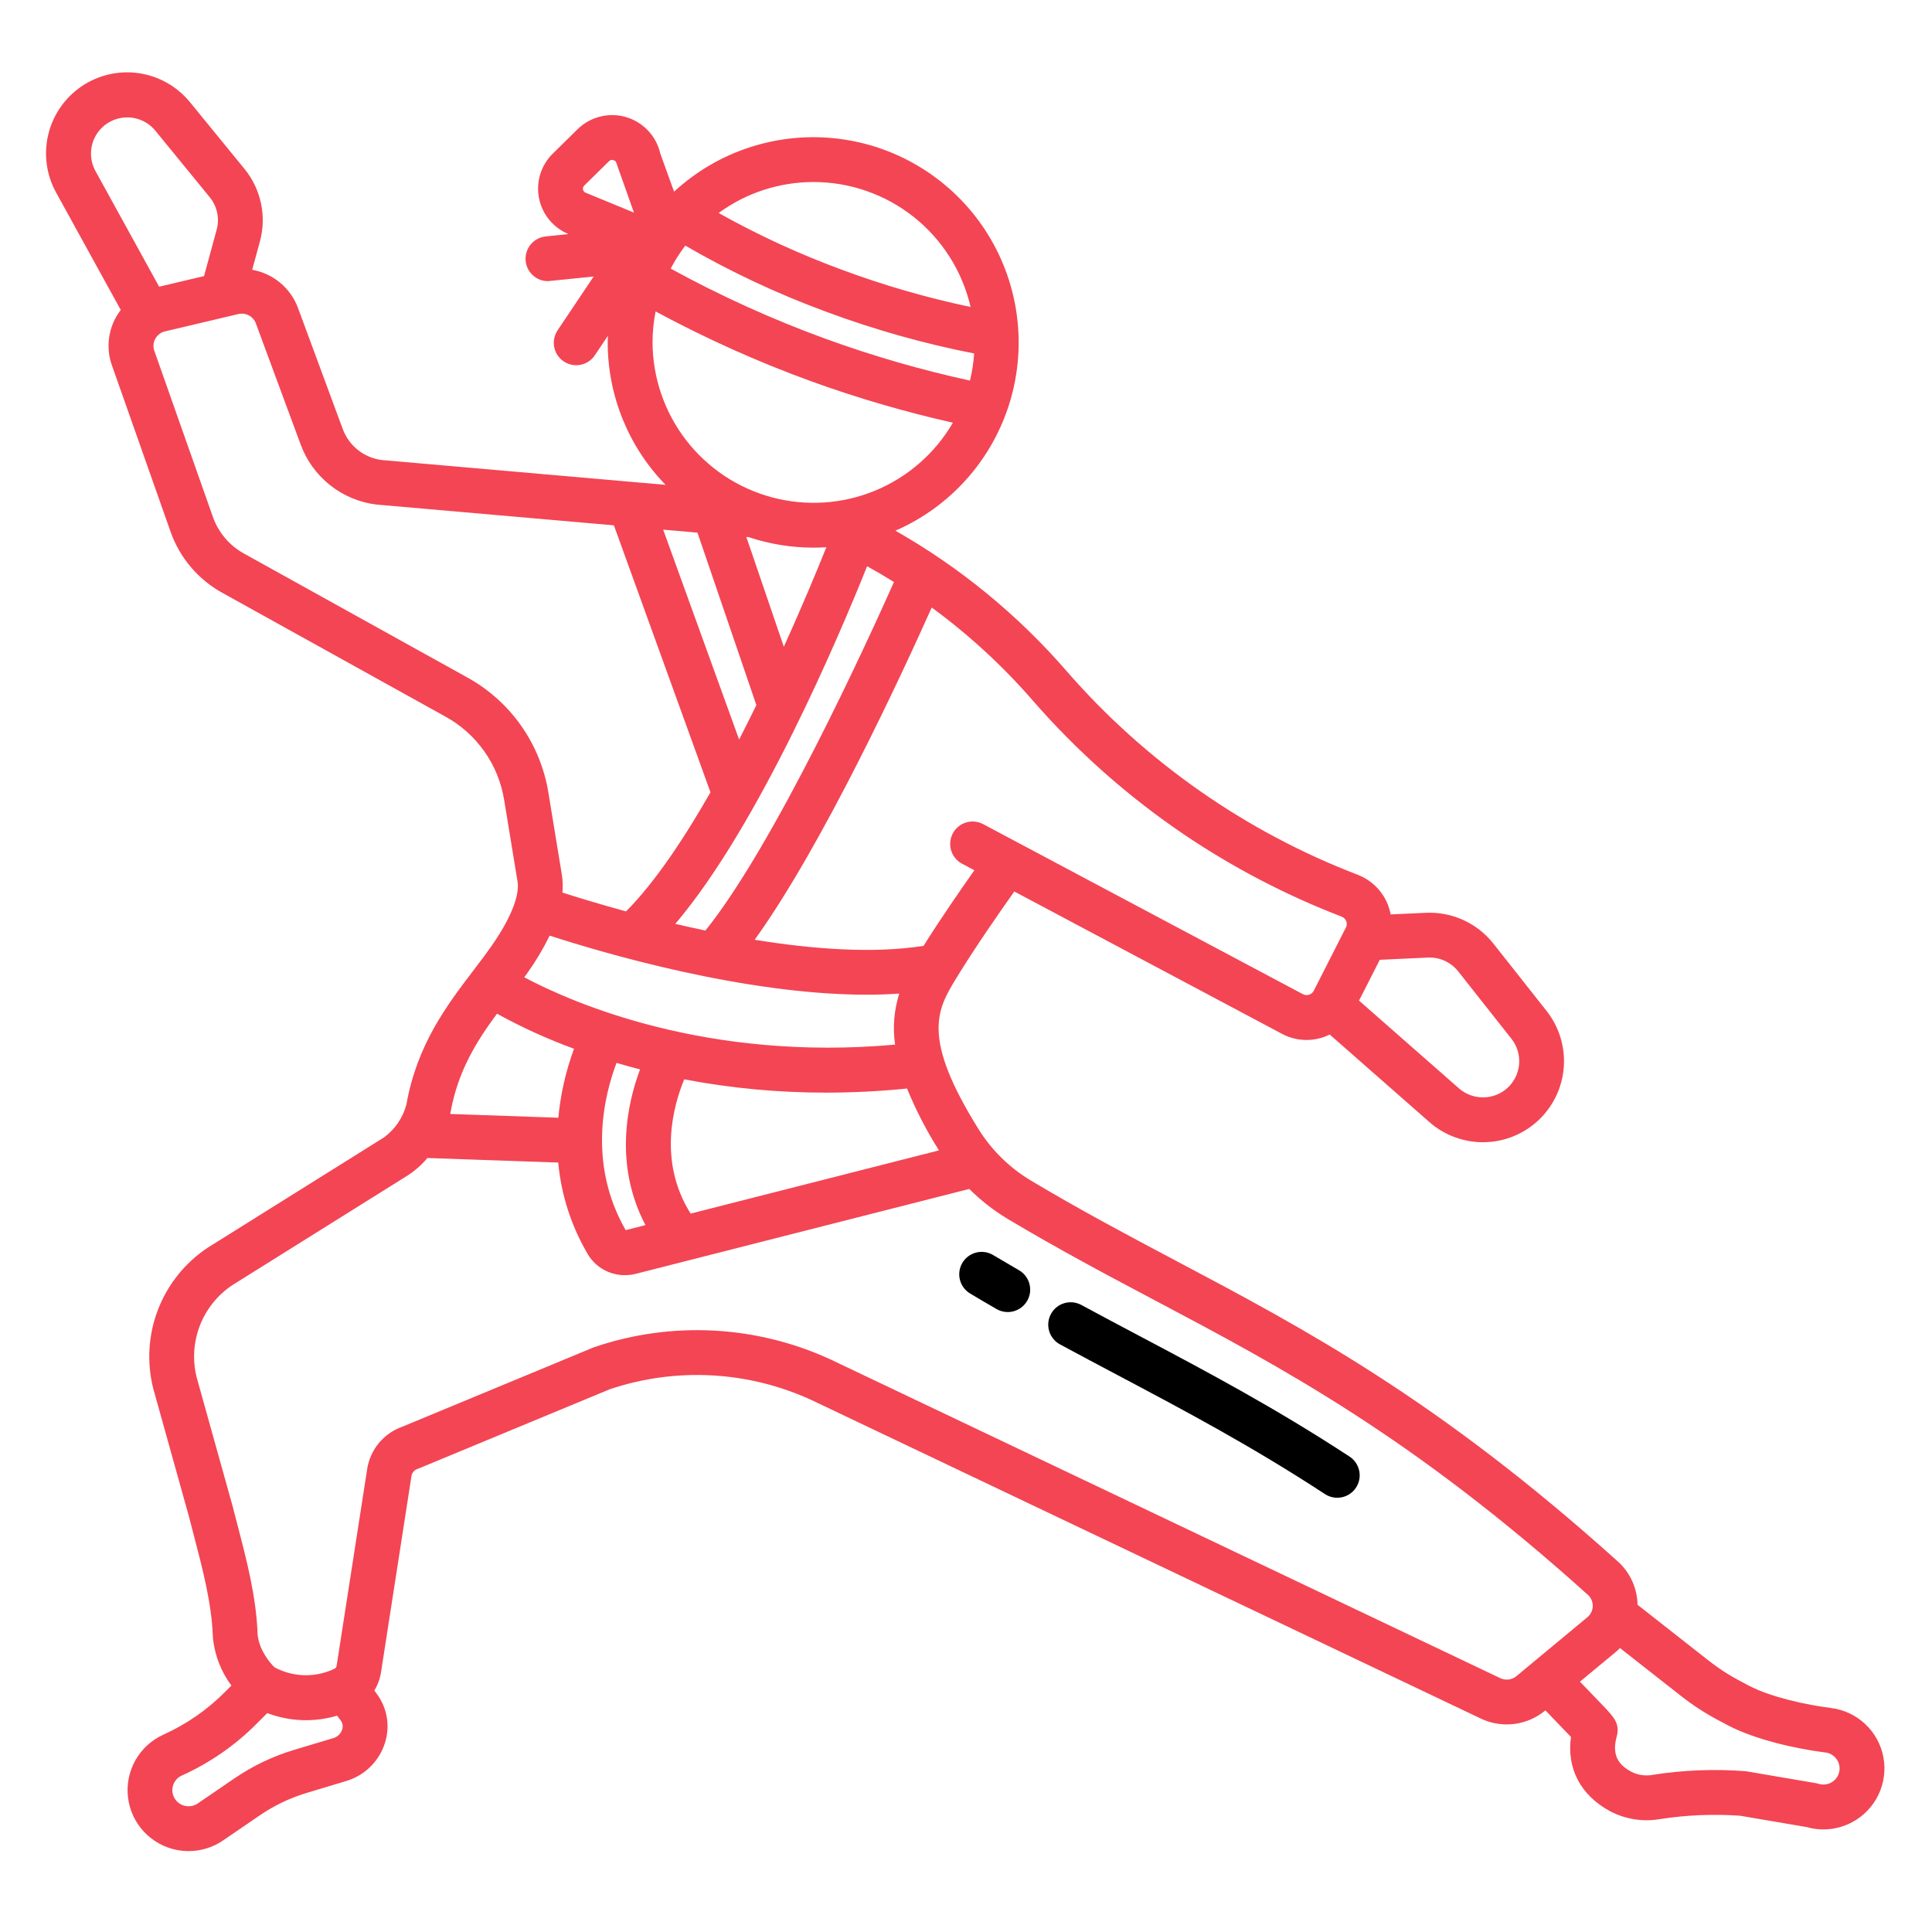 <svg width="102" height="102" viewBox="0 0 102 102" fill="none" xmlns="http://www.w3.org/2000/svg">
<path d="M96.669 90.174C95.392 90.013 93.486 89.606 92.317 88.986L91.826 88.726C91.262 88.427 90.726 88.079 90.224 87.685L86.454 84.724C86.447 84.293 86.351 83.867 86.173 83.474C85.994 83.081 85.737 82.729 85.416 82.44C75.913 73.884 68.899 70.17 62.115 66.579C59.629 65.262 57.058 63.901 54.42 62.324C53.301 61.653 52.357 60.726 51.665 59.619C48.611 54.723 49.482 53.294 50.498 51.626C51.454 50.056 52.788 48.14 53.55 47.066L67.671 54.575C68.059 54.785 68.491 54.898 68.932 54.905C69.372 54.913 69.808 54.814 70.203 54.618L75.457 59.233C76.258 59.94 77.295 60.322 78.363 60.304C79.432 60.286 80.455 59.869 81.232 59.135C82.008 58.401 82.482 57.403 82.56 56.337C82.638 55.271 82.315 54.215 81.654 53.375L78.841 49.814C78.419 49.281 77.876 48.855 77.257 48.573C76.638 48.291 75.96 48.16 75.281 48.191L73.419 48.277C73.389 48.11 73.344 47.947 73.284 47.788C73.143 47.423 72.927 47.091 72.65 46.814C72.373 46.537 72.041 46.322 71.675 46.181C65.748 43.907 60.469 40.213 56.304 35.421C53.735 32.46 50.681 29.956 47.274 28.017C48.718 27.388 50.008 26.45 51.054 25.27C52.099 24.091 52.874 22.698 53.326 21.188C53.777 19.678 53.894 18.087 53.668 16.528C53.442 14.968 52.879 13.476 52.017 12.156C51.155 10.837 50.016 9.721 48.679 8.887C47.342 8.052 45.839 7.52 44.275 7.326C42.711 7.132 41.123 7.281 39.623 7.764C38.123 8.246 36.745 9.05 35.588 10.12L34.861 8.108C34.758 7.655 34.537 7.237 34.219 6.899C33.901 6.56 33.498 6.313 33.053 6.182C32.607 6.051 32.135 6.042 31.685 6.155C31.234 6.268 30.822 6.5 30.491 6.825L29.184 8.111C28.878 8.411 28.652 8.783 28.524 9.192C28.397 9.602 28.374 10.036 28.456 10.457C28.538 10.878 28.723 11.272 28.995 11.603C29.267 11.935 29.616 12.194 30.013 12.357L28.805 12.483C28.503 12.516 28.226 12.662 28.03 12.892C27.833 13.123 27.733 13.42 27.748 13.722C27.764 14.024 27.895 14.309 28.115 14.518C28.334 14.727 28.625 14.843 28.928 14.844L31.342 14.598L29.438 17.439C29.351 17.569 29.291 17.713 29.261 17.866C29.23 18.018 29.23 18.175 29.26 18.328C29.29 18.48 29.35 18.625 29.436 18.755C29.522 18.884 29.633 18.995 29.762 19.081C29.891 19.168 30.036 19.228 30.189 19.259C30.341 19.289 30.498 19.29 30.651 19.259C30.803 19.229 30.948 19.169 31.077 19.083C31.207 18.997 31.318 18.886 31.404 18.757L32.093 17.729C32.089 17.845 32.084 17.961 32.084 18.078C32.083 20.887 33.179 23.585 35.139 25.598L20.136 24.285C19.679 24.224 19.248 24.039 18.888 23.751C18.529 23.463 18.254 23.082 18.095 22.65L15.731 16.254C15.539 15.738 15.214 15.28 14.791 14.927C14.367 14.575 13.858 14.339 13.315 14.243L13.723 12.743C13.901 12.086 13.92 11.396 13.778 10.731C13.636 10.065 13.338 9.443 12.907 8.916L10.036 5.403C9.361 4.572 8.4 4.023 7.341 3.866C6.282 3.708 5.203 3.953 4.315 4.553C3.428 5.152 2.798 6.061 2.548 7.102C2.299 8.144 2.448 9.24 2.968 10.176L6.376 16.364C6.058 16.776 5.849 17.261 5.768 17.776C5.687 18.29 5.738 18.817 5.915 19.306L9.007 28.078C9.489 29.445 10.456 30.588 11.725 31.291L23.516 37.833C24.332 38.282 25.036 38.911 25.573 39.673C26.11 40.434 26.466 41.308 26.616 42.228L27.327 46.562C27.384 46.911 27.36 47.942 25.911 50C25.623 50.408 25.314 50.815 24.987 51.244C23.596 53.071 22.019 55.142 21.457 58.307C21.273 59.007 20.855 59.621 20.273 60.05L10.994 65.854C10.985 65.86 10.976 65.865 10.968 65.871C9.777 66.66 8.861 67.799 8.345 69.132C7.83 70.464 7.741 71.923 8.09 73.308C8.093 73.317 8.095 73.326 8.098 73.335L9.996 80.141C10.077 80.459 10.161 80.78 10.245 81.104C10.696 82.829 11.163 84.615 11.232 86.299C11.235 86.38 11.241 86.463 11.249 86.545C11.351 87.431 11.685 88.274 12.217 88.99L11.865 89.342C10.931 90.279 9.833 91.038 8.626 91.581C8.004 91.863 7.487 92.335 7.151 92.929C6.815 93.524 6.677 94.21 6.757 94.889C6.837 95.567 7.131 96.202 7.596 96.702C8.061 97.202 8.674 97.541 9.345 97.67C9.548 97.709 9.755 97.729 9.962 97.729C10.61 97.729 11.243 97.532 11.777 97.166L13.711 95.844C14.477 95.32 15.319 94.918 16.208 94.652L18.293 94.025C18.745 93.888 19.159 93.648 19.502 93.325C19.846 93.002 20.11 92.603 20.274 92.161C20.433 91.739 20.491 91.286 20.444 90.837C20.396 90.389 20.244 89.958 19.999 89.579C19.954 89.509 19.906 89.44 19.854 89.373L19.762 89.253C19.941 88.959 20.061 88.633 20.115 88.293L21.724 77.924C21.738 77.839 21.774 77.76 21.829 77.695C21.884 77.629 21.957 77.581 22.038 77.554C22.064 77.545 22.089 77.536 22.114 77.525L32.194 73.345C35.697 72.169 39.517 72.377 42.871 73.928L78.223 90.752L78.243 90.761C78.784 91.004 79.383 91.091 79.971 91.013C80.559 90.934 81.114 90.692 81.572 90.314L81.59 90.299C81.762 90.479 81.948 90.672 82.134 90.865C82.391 91.132 82.703 91.455 82.939 91.703C82.711 93.362 83.436 94.765 84.99 95.616C85.813 96.053 86.76 96.2 87.677 96.033C89.062 95.821 90.467 95.763 91.865 95.861L95.393 96.462C96.193 96.689 97.05 96.596 97.783 96.203C98.387 95.882 98.872 95.377 99.169 94.762C99.466 94.146 99.559 93.452 99.435 92.78C99.311 92.108 98.976 91.493 98.478 91.025C97.98 90.556 97.347 90.258 96.669 90.174ZM72.845 50.673L75.39 50.555C75.694 50.541 75.997 50.6 76.274 50.726C76.551 50.853 76.794 51.043 76.984 51.281L79.797 54.843C79.987 55.085 80.116 55.368 80.174 55.67C80.231 55.972 80.215 56.283 80.126 56.577C80.037 56.871 79.879 57.14 79.665 57.36C79.45 57.58 79.186 57.744 78.894 57.84C78.575 57.944 78.235 57.964 77.907 57.897C77.578 57.829 77.273 57.677 77.021 57.456L71.75 52.827L72.845 50.673ZM30.937 10.181C30.898 10.17 30.863 10.148 30.836 10.119C30.809 10.089 30.79 10.053 30.782 10.013C30.772 9.975 30.773 9.935 30.784 9.897C30.795 9.859 30.816 9.825 30.845 9.798L32.151 8.513C32.172 8.491 32.197 8.473 32.224 8.461C32.252 8.449 32.282 8.443 32.312 8.443C32.339 8.443 32.366 8.447 32.392 8.456C32.434 8.467 32.471 8.49 32.499 8.522C32.528 8.554 32.546 8.594 32.552 8.637L33.469 11.224L30.937 10.181ZM49.573 60.735L36.462 64.072C34.716 61.298 35.56 58.344 36.124 56.984C38.595 57.454 41.104 57.689 43.618 57.686C45.044 57.685 46.469 57.612 47.887 57.469C48.352 58.605 48.916 59.698 49.573 60.735ZM34.077 64.679L33.032 64.945C30.987 61.386 31.927 57.755 32.55 56.115C32.95 56.233 33.362 56.349 33.791 56.459C33.121 58.253 32.395 61.478 34.077 64.679ZM27.678 51.596C27.734 51.518 27.792 51.441 27.847 51.363C28.292 50.741 28.684 50.083 29.019 49.396C31.781 50.292 39.286 52.515 45.747 52.515C46.334 52.515 46.91 52.495 47.477 52.456C47.2 53.326 47.124 54.248 47.256 55.151C37.321 56.047 30.259 52.965 27.678 51.596ZM45.779 29.894C46.259 30.16 46.732 30.438 47.197 30.727C45.775 33.918 40.891 44.592 37.243 49.128C36.7 49.014 36.169 48.896 35.653 48.775C40.089 43.556 44.358 33.442 45.779 29.894ZM41.382 34.145L39.402 28.347L39.525 28.358C40.631 28.726 41.788 28.913 42.953 28.913C43.18 28.913 43.405 28.904 43.628 28.89C43.176 30.016 42.39 31.921 41.382 34.145ZM49.19 32.074C51.144 33.505 52.931 35.15 54.52 36.977C56.861 39.667 59.54 42.041 62.491 44.043C65.095 45.804 67.892 47.263 70.827 48.391C70.884 48.412 70.935 48.445 70.978 48.487C71.021 48.529 71.054 48.581 71.076 48.637C71.096 48.69 71.106 48.747 71.103 48.804C71.1 48.861 71.084 48.917 71.058 48.967L69.36 52.306C69.335 52.356 69.299 52.4 69.257 52.436C69.214 52.472 69.164 52.499 69.111 52.516C69.057 52.533 69 52.539 68.944 52.534C68.887 52.529 68.832 52.512 68.783 52.486L51.904 43.51C51.627 43.362 51.302 43.331 51.002 43.423C50.702 43.515 50.45 43.722 50.303 44C50.156 44.277 50.124 44.601 50.216 44.902C50.308 45.202 50.515 45.453 50.793 45.601L51.442 45.946C50.725 46.961 49.65 48.515 48.759 49.937C46.105 50.354 42.902 50.113 39.843 49.615C43.443 44.619 47.66 35.494 49.19 32.073L49.19 32.074ZM42.952 9.61C44.876 9.61 46.743 10.263 48.249 11.461C49.754 12.659 50.809 14.332 51.241 16.206C48.923 15.72 46.645 15.06 44.425 14.234C42.188 13.409 40.02 12.41 37.94 11.245C39.395 10.181 41.15 9.609 42.952 9.61ZM36.18 12.967C38.547 14.34 41.029 15.506 43.597 16.451C46.144 17.4 48.764 18.14 51.431 18.662C51.398 19.145 51.323 19.623 51.208 20.093C48.632 19.531 46.097 18.798 43.62 17.899C40.792 16.87 38.047 15.627 35.409 14.181C35.631 13.755 35.889 13.349 36.18 12.967ZM34.451 18.078C34.452 17.529 34.505 16.981 34.612 16.442C37.252 17.867 39.992 19.099 42.812 20.125C45.261 21.013 47.765 21.745 50.308 22.317C49.37 23.93 47.926 25.191 46.201 25.903C44.475 26.616 42.563 26.74 40.759 26.258C38.956 25.776 37.361 24.714 36.221 23.236C35.081 21.757 34.459 19.945 34.451 18.078ZM36.823 28.121L39.932 37.226C39.638 37.828 39.334 38.435 39.021 39.043L35.012 27.963L36.823 28.121ZM5.041 9.032C4.88 8.74 4.798 8.411 4.804 8.077C4.809 7.744 4.902 7.417 5.072 7.131C5.231 6.867 5.45 6.644 5.712 6.483C5.974 6.322 6.271 6.225 6.578 6.203C6.885 6.18 7.193 6.232 7.476 6.354C7.758 6.475 8.008 6.663 8.203 6.901L11.075 10.415C11.267 10.65 11.4 10.928 11.464 11.224C11.527 11.521 11.519 11.829 11.44 12.122L10.772 14.576L8.402 15.136L5.041 9.032ZM24.664 35.763L12.873 29.221C12.111 28.799 11.53 28.112 11.24 27.291L8.147 18.519C8.11 18.416 8.096 18.306 8.105 18.197C8.114 18.087 8.146 17.981 8.199 17.885C8.252 17.788 8.325 17.702 8.413 17.635C8.501 17.567 8.603 17.52 8.712 17.495L12.58 16.581C12.769 16.536 12.967 16.561 13.139 16.652C13.31 16.743 13.441 16.894 13.509 17.075L15.874 23.471C16.184 24.312 16.719 25.052 17.421 25.61C18.123 26.169 18.964 26.523 19.854 26.636C19.87 26.638 19.886 26.64 19.902 26.641L32.411 27.735L37.51 41.829C36.083 44.328 34.551 46.611 33.052 48.117C31.624 47.728 30.453 47.367 29.693 47.123C29.722 46.808 29.712 46.491 29.663 46.179L28.952 41.845C28.745 40.572 28.252 39.363 27.51 38.309C26.767 37.255 25.794 36.385 24.664 35.763ZM23.788 58.721C24.174 56.545 25.169 54.966 26.238 53.517C27.545 54.238 28.904 54.857 30.305 55.369C29.873 56.542 29.594 57.766 29.477 59.011L23.769 58.812C23.775 58.782 23.783 58.751 23.788 58.721ZM18.053 91.342C18.017 91.44 17.958 91.529 17.881 91.602C17.805 91.674 17.712 91.727 17.612 91.758L15.527 92.385C14.405 92.721 13.342 93.229 12.375 93.89L10.442 95.212C10.348 95.276 10.242 95.321 10.132 95.344C10.021 95.367 9.906 95.368 9.795 95.347C9.683 95.326 9.577 95.283 9.482 95.22C9.387 95.158 9.306 95.078 9.242 94.984C9.174 94.881 9.128 94.765 9.109 94.643C9.09 94.521 9.098 94.396 9.132 94.278C9.166 94.159 9.225 94.049 9.306 93.956C9.387 93.863 9.488 93.789 9.601 93.739C11.069 93.077 12.404 92.154 13.541 91.013L14.11 90.443C15.291 90.891 16.586 90.938 17.796 90.579L17.977 90.814C17.989 90.83 18 90.846 18.01 90.862C18.055 90.932 18.082 91.013 18.09 91.097C18.097 91.18 18.085 91.264 18.053 91.342ZM80.059 88.493C79.945 88.587 79.806 88.648 79.66 88.668C79.513 88.688 79.363 88.668 79.228 88.608L43.874 71.784C39.956 69.97 35.49 69.73 31.4 71.114C31.374 71.122 31.349 71.132 31.324 71.142L21.239 75.324C20.757 75.494 20.329 75.792 20.003 76.185C19.676 76.579 19.463 77.054 19.385 77.559L17.775 87.929C17.772 87.962 17.761 87.994 17.744 88.023C17.726 88.051 17.702 88.076 17.674 88.094C17.203 88.323 16.686 88.442 16.162 88.444C15.639 88.445 15.121 88.329 14.648 88.103L14.498 88.03C14.257 87.801 13.684 87.126 13.604 86.312C13.601 86.274 13.598 86.237 13.597 86.201C13.518 84.261 13.018 82.351 12.535 80.503C12.451 80.181 12.367 79.861 12.287 79.543C12.284 79.534 12.282 79.525 12.28 79.516L10.381 72.711C10.156 71.805 10.216 70.853 10.553 69.983C10.89 69.113 11.487 68.368 12.263 67.851L21.528 62.055C21.917 61.802 22.267 61.493 22.565 61.137L29.472 61.377C29.629 63.089 30.164 64.745 31.039 66.226C31.241 66.562 31.528 66.841 31.871 67.033C32.214 67.225 32.6 67.325 32.993 67.322C33.187 67.322 33.379 67.298 33.567 67.251L51.173 62.77C51.783 63.379 52.465 63.911 53.205 64.355C55.894 65.963 58.493 67.339 61.007 68.67C67.663 72.194 74.545 75.838 83.831 84.198C83.915 84.274 83.981 84.366 84.025 84.469C84.07 84.573 84.092 84.684 84.089 84.796C84.087 84.909 84.06 85.019 84.011 85.12C83.962 85.221 83.892 85.311 83.805 85.382L80.059 88.493ZM97.086 93.607C97.054 93.715 97.001 93.815 96.929 93.902C96.858 93.989 96.77 94.061 96.67 94.114C96.57 94.167 96.46 94.201 96.346 94.211C96.233 94.222 96.118 94.21 96.009 94.176C95.96 94.16 95.909 94.148 95.858 94.14L92.228 93.521C92.207 93.518 92.186 93.515 92.165 93.512C90.532 93.385 88.891 93.448 87.273 93.7C86.883 93.777 86.479 93.72 86.126 93.54C85.572 93.237 85.048 92.777 85.356 91.672C85.541 91.01 85.186 90.636 84.696 90.118C84.463 89.873 84.151 89.549 83.837 89.223L83.414 88.784L85.316 87.206C85.391 87.144 85.46 87.077 85.528 87.009L88.76 89.547C89.373 90.028 90.028 90.454 90.716 90.818L91.207 91.078C92.657 91.847 94.826 92.328 96.372 92.523C96.496 92.537 96.615 92.579 96.72 92.645C96.826 92.711 96.915 92.8 96.983 92.905C97.051 93.007 97.095 93.123 97.113 93.245C97.131 93.366 97.121 93.49 97.086 93.607Z" fill="#F34554"/>
<path d="M71.248 76.899C67.286 74.306 63.654 72.383 60.142 70.524C59.143 69.995 58.109 69.448 57.088 68.895C56.812 68.746 56.488 68.712 56.187 68.802C55.886 68.891 55.633 69.097 55.484 69.373C55.335 69.649 55.301 69.973 55.391 70.274C55.48 70.575 55.686 70.828 55.962 70.977C56.992 71.534 58.031 72.084 59.035 72.616C62.499 74.45 66.081 76.347 69.951 78.88C70.081 78.965 70.227 79.024 70.38 79.053C70.533 79.082 70.69 79.081 70.842 79.049C70.994 79.018 71.139 78.956 71.267 78.868C71.396 78.781 71.506 78.669 71.591 78.539C71.676 78.408 71.735 78.263 71.764 78.11C71.793 77.957 71.791 77.8 71.759 77.648C71.727 77.496 71.666 77.351 71.578 77.223C71.49 77.094 71.378 76.984 71.248 76.899Z" fill="black"/>
<path d="M53.79 67.058C53.346 66.801 52.898 66.538 52.447 66.269C52.314 66.186 52.165 66.132 52.01 66.107C51.855 66.083 51.697 66.089 51.545 66.127C51.393 66.164 51.249 66.231 51.123 66.324C50.997 66.417 50.891 66.535 50.81 66.669C50.73 66.804 50.677 66.953 50.655 67.108C50.633 67.263 50.641 67.421 50.681 67.573C50.72 67.725 50.789 67.867 50.884 67.992C50.979 68.117 51.097 68.222 51.233 68.3C51.694 68.576 52.152 68.845 52.606 69.107C52.741 69.186 52.89 69.237 53.045 69.259C53.199 69.28 53.357 69.27 53.508 69.23C53.658 69.19 53.8 69.121 53.924 69.026C54.048 68.931 54.152 68.813 54.23 68.678C54.308 68.543 54.359 68.393 54.379 68.239C54.399 68.084 54.388 67.927 54.347 67.776C54.306 67.625 54.236 67.484 54.14 67.361C54.045 67.237 53.926 67.135 53.79 67.058Z" fill="black"/>
</svg>
